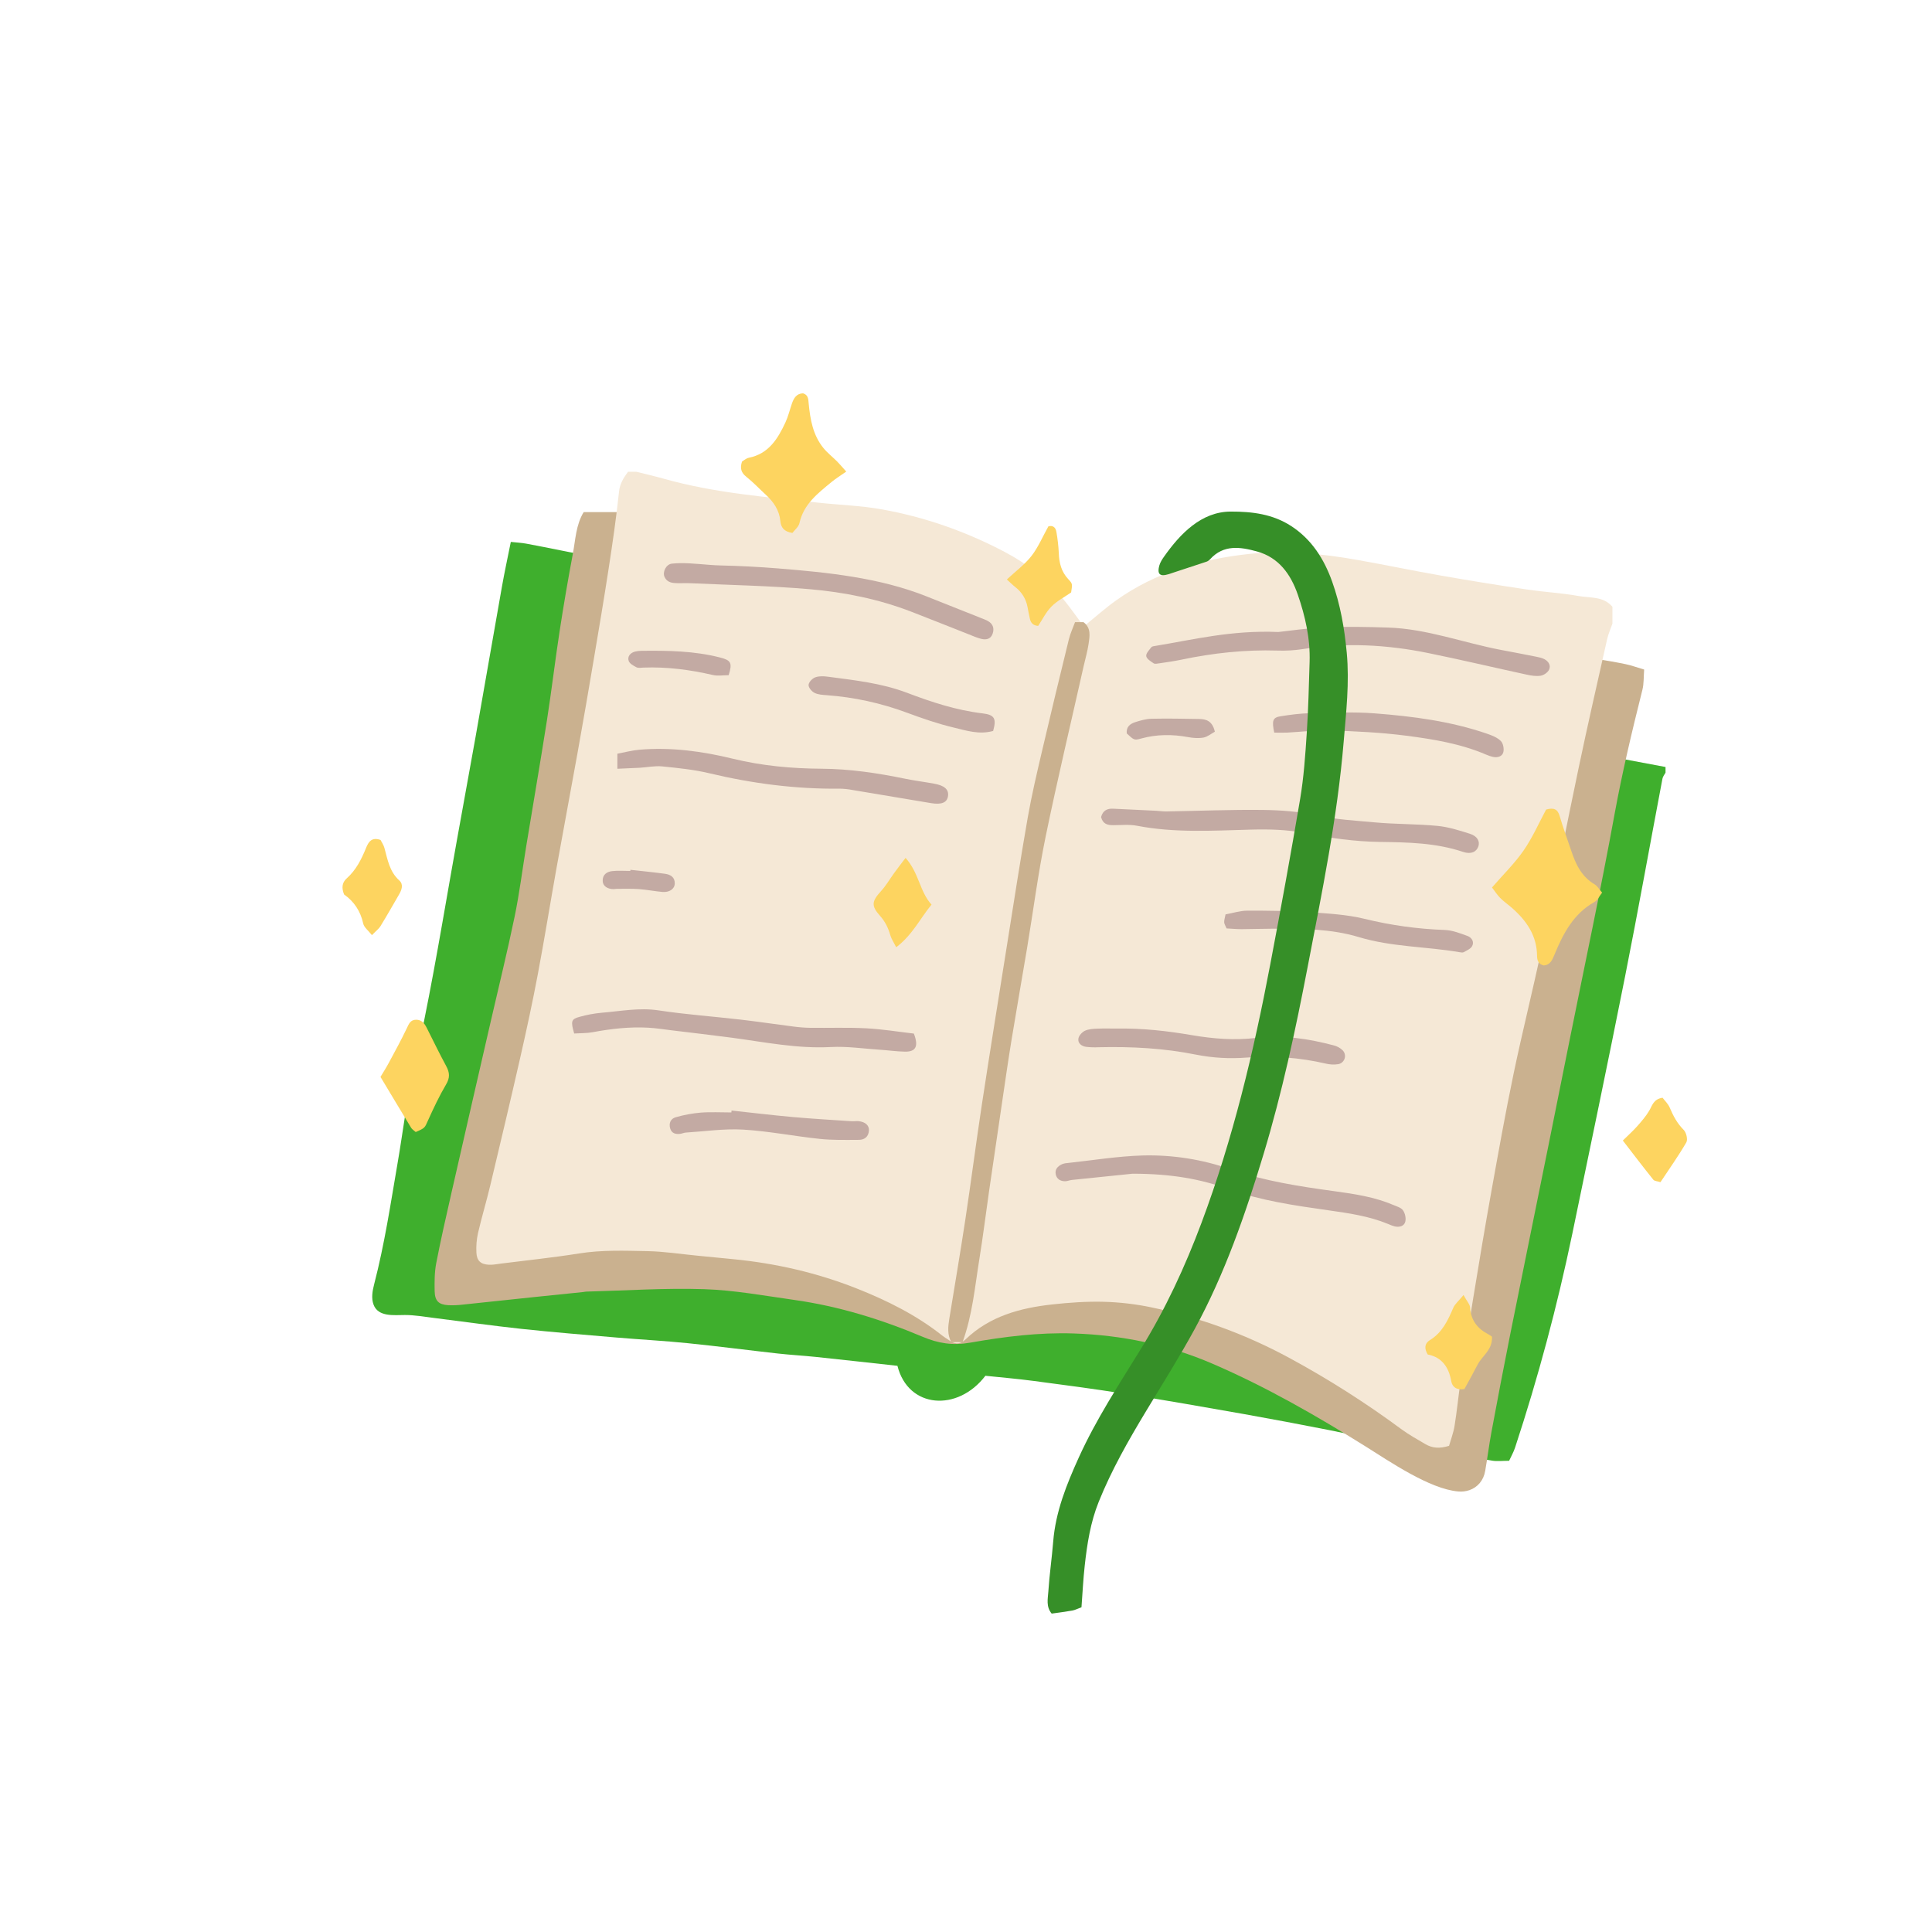 <?xml version="1.0" encoding="UTF-8"?> <svg xmlns="http://www.w3.org/2000/svg" width="280" height="280" viewBox="0 0 280 280" fill="none"> <g clip-path="url(#clip0_98_655)"> <path d="M241.382 111.159V111.974C241.23 112.266 240.993 112.542 240.935 112.852C239.124 122.411 237.41 131.989 235.515 141.53C233.039 153.987 230.433 166.418 227.861 178.857C225.683 189.314 222.918 199.64 219.579 209.786C219.357 210.468 218.988 211.103 218.712 211.707C217.752 211.707 216.992 211.81 216.267 211.691C211.933 210.981 207.599 210.27 203.281 209.462C199.701 208.791 196.141 207.952 192.561 207.246C188.451 206.436 184.335 205.662 180.211 204.925C174.491 203.913 168.768 202.912 163.029 201.998C158.627 201.298 154.204 200.715 149.783 200.133C147.442 199.823 145.085 199.626 142.81 199.387C138.81 204.645 131.626 204.165 130.063 197.945C126.145 197.517 122.183 197.071 118.218 196.655C116.4 196.464 114.573 196.366 112.756 196.164C108.388 195.679 104.03 195.106 99.657 194.663C96.223 194.316 92.773 194.136 89.334 193.843C84.749 193.451 80.163 193.08 75.589 192.592C71.356 192.139 67.14 191.534 62.915 191.009C61.507 190.835 60.094 190.58 58.682 190.581C57.127 190.581 54.807 190.899 54.135 189.069C53.788 188.127 53.979 187.078 54.23 186.105C55.757 180.193 56.587 174.569 57.624 168.549C58.405 164.023 58.933 159.44 59.954 154.969C62.094 145.602 63.687 136.142 65.345 126.684C66.512 120.028 67.752 113.385 68.934 106.731C70.221 99.48 71.466 92.22 72.754 84.969C73.128 82.859 73.586 80.762 74.031 78.538C74.911 78.634 75.581 78.664 76.234 78.784C77.966 79.102 79.698 79.454 81.431 79.799C98.463 83.197 115.504 86.547 132.524 90.015C142.826 92.115 153.064 94.549 163.383 96.566C178.229 99.47 193.124 102.124 207.995 104.896C219.124 106.977 230.253 109.065 241.382 111.159Z" fill="#3FAF2D"></path> <path d="M212.959 215.964C212.44 216.142 211.889 216.207 211.342 216.155C207.197 215.808 201.383 211.799 197.919 209.634C190.767 205.166 183.481 200.985 175.732 197.644C169.305 194.872 162.577 193.486 155.592 193.255C150.552 193.087 145.563 193.717 140.641 194.583C138.09 195.031 136.014 194.708 133.675 193.721C127.726 191.214 121.557 189.307 115.135 188.4C110.78 187.785 106.416 186.979 102.038 186.836C96.355 186.653 90.654 187.044 84.96 187.19C84.825 187.19 84.692 187.234 84.557 187.248C82.269 187.479 79.981 187.71 77.694 187.952C74.128 188.328 70.564 188.716 66.997 189.082C66.324 189.163 65.645 189.189 64.967 189.159C63.575 189.073 63.021 188.546 62.993 187.106C62.968 185.757 62.969 184.374 63.224 183.056C63.878 179.662 64.656 176.291 65.418 172.92C67.317 164.585 69.226 156.254 71.147 147.924C72.302 142.903 73.536 137.898 74.581 132.854C75.282 129.475 75.706 126.04 76.266 122.628C77.265 116.545 78.313 110.47 79.269 104.379C79.938 100.097 80.442 95.789 81.099 91.506C81.674 87.757 82.313 84.018 83.016 80.29C83.403 78.239 83.457 76.086 84.589 74.222H89.481C90.058 74.356 90.636 74.542 91.22 74.615C94.24 74.996 97.309 75.134 100.279 75.75C107.514 77.251 114.731 78.858 121.9 80.639C126.967 81.897 131.973 83.421 136.955 84.99C143.23 86.966 149.463 89.077 155.692 91.198C158.01 91.987 160.268 92.829 162.801 92.557C165.088 92.311 167.393 92.242 169.692 92.106C174.081 91.847 178.47 91.472 182.869 91.383C186.317 91.312 189.774 91.588 193.226 91.729C196.474 91.864 199.722 92.024 202.97 92.178C203.24 92.191 203.506 92.266 203.778 92.294C206.069 92.513 208.359 92.725 210.648 92.947C212.803 93.156 214.96 93.348 217.116 93.592C219.874 93.906 222.629 94.245 225.38 94.607C227.325 94.864 229.266 95.165 231.204 95.474C232.674 95.705 234.144 95.953 235.602 96.257C236.439 96.431 237.251 96.731 238.284 97.036C238.198 98.126 238.254 99.078 238.033 99.962C236.532 105.946 235.103 111.931 233.991 118.012C231.986 129.013 229.643 139.957 227.444 150.918C226.443 155.903 225.442 160.889 224.441 165.874C222.593 175.045 220.709 184.211 218.872 193.385C217.927 198.103 217.032 202.831 216.149 207.561C215.803 209.421 215.572 211.302 215.247 213.169C215.019 214.54 214.151 215.552 212.959 215.964Z" fill="#CAB18F"></path> <path d="M233.684 87.938V90.383C233.423 91.144 233.086 91.885 232.911 92.665C231.513 98.877 230.09 105.086 228.783 111.317C226.945 120.062 225.25 128.837 223.401 137.579C222.13 143.611 220.612 149.591 219.358 155.627C218.185 161.257 217.172 166.921 216.155 172.583C215.21 177.841 214.329 183.112 213.469 188.385C212.827 192.323 212.248 196.27 211.67 200.217C211.357 202.357 211.153 204.512 210.805 206.646C210.637 207.685 210.25 208.683 210.007 209.543C208.596 209.981 207.542 209.865 206.562 209.286C205.396 208.593 204.201 207.942 203.115 207.141C197.936 203.312 192.494 199.851 186.83 196.786C180.556 193.384 173.818 190.918 166.831 189.465C164.581 188.997 162.295 188.73 159.998 188.666C157.505 188.601 154.99 188.774 152.507 189.048C147.859 189.559 143.441 190.744 139.929 194.118C139.25 194.769 138.525 194.891 137.725 194.349C137.333 194.081 136.916 193.846 136.546 193.552C132.786 190.571 128.522 188.461 124.109 186.716C118.416 184.465 112.471 183.101 106.364 182.499L101.118 181.987C98.693 181.756 96.281 181.372 93.857 181.325C90.544 181.261 87.226 181.13 83.912 181.662C80.18 182.26 76.413 182.646 72.66 183.121C72.059 183.197 71.449 183.326 70.849 183.295C69.664 183.235 69.097 182.718 69.044 181.528C68.994 180.583 69.072 179.636 69.275 178.712C69.811 176.402 70.498 174.126 71.049 171.819C72.529 165.623 74 159.425 75.413 153.213C76.314 149.252 77.174 145.277 77.928 141.286C78.907 136.101 79.743 130.891 80.674 125.693C81.665 120.164 82.712 114.644 83.702 109.115C84.514 104.588 85.301 100.056 86.061 95.52C86.793 91.184 87.529 86.849 88.194 82.503C88.771 78.764 89.319 75.017 89.713 71.257C89.838 70.07 90.384 69.245 91.016 68.375H92.239C93.604 68.722 94.978 69.033 96.334 69.415C103.611 71.46 111.103 72.036 118.564 72.848C121.587 73.177 124.649 73.269 127.636 73.793C133.956 74.902 139.968 77.016 145.654 80.013C148.917 81.734 151.776 83.999 154.122 86.856C155.14 88.093 156.049 89.418 157.069 90.783C158.726 89.442 160.187 88.127 161.774 87.002C167.51 82.911 174.114 81.038 180.966 80.287C186.218 79.709 191.528 80.227 196.754 81.155C200.818 81.877 204.862 82.721 208.928 83.434C213.059 84.157 217.198 84.826 221.346 85.441C223.82 85.811 226.332 85.937 228.79 86.379C230.466 86.678 232.385 86.395 233.684 87.938Z" fill="#F5E8D6"></path> <path d="M137.869 194.516C137.276 193.435 137.392 192.288 137.578 191.142C138.353 186.347 139.178 181.556 139.903 176.756C140.741 171.218 141.45 165.668 142.293 160.124C143.472 152.385 144.719 144.647 145.949 136.92C146.927 130.785 147.871 124.645 148.94 118.527C149.511 115.267 150.274 112.036 151.027 108.81C152.286 103.41 153.594 98.019 154.914 92.632C155.122 91.788 155.503 90.986 155.804 90.165H157.027C158.157 91.012 157.929 92.206 157.763 93.331C157.606 94.398 157.301 95.442 157.061 96.497C155.213 104.738 153.249 112.957 151.546 121.229C150.446 126.581 149.749 132.014 148.851 137.408C148.12 141.797 147.338 146.186 146.62 150.584C146.118 153.647 145.68 156.721 145.226 159.792C144.593 164.063 143.966 168.337 143.346 172.613C142.874 175.885 142.473 179.168 141.944 182.43C141.287 186.49 140.929 190.613 139.499 194.517L137.869 194.516Z" fill="#CAB18F"></path> <path d="M102.759 81.857C103.337 81.901 103.914 81.938 104.448 81.95C107.199 82.011 109.947 82.153 112.692 82.374C119.926 82.958 127.469 83.717 134.257 86.422C136.9 87.481 139.547 88.524 142.192 89.576C142.511 89.691 142.823 89.824 143.127 89.975C143.905 90.39 144.141 91.064 143.851 91.864C143.561 92.665 142.875 92.759 142.166 92.578C141.579 92.428 141.011 92.175 140.449 91.952C137.677 90.861 134.905 89.748 132.126 88.673C127.352 86.825 122.358 85.819 117.297 85.386C111.638 84.901 105.939 84.793 100.258 84.531C99.581 84.5 98.902 84.531 98.222 84.521C97.459 84.509 96.7 84.441 96.32 83.635C95.974 82.905 96.534 81.787 97.36 81.689C98.999 81.5 100.948 81.719 102.759 81.857Z" fill="#C3AAA3"></path> <path d="M185.268 91.595C186.778 91.438 189.396 91.036 192.029 90.924C195.071 90.795 198.127 90.852 201.173 90.951C206.786 91.131 212.051 93.145 217.503 94.185C219.236 94.511 220.968 94.841 222.694 95.186C223.087 95.266 223.502 95.353 223.849 95.543C224.444 95.867 224.794 96.467 224.495 97.072C224.298 97.469 223.744 97.853 223.298 97.926C222.651 98.031 221.943 97.926 221.288 97.779C216.519 96.748 211.769 95.62 206.988 94.645C200.963 93.415 194.894 93.1 188.785 94.076C187.577 94.26 186.355 94.331 185.133 94.286C180.427 94.14 175.791 94.642 171.191 95.611C170.132 95.834 169.056 95.976 167.985 96.138C167.722 96.178 167.378 96.253 167.194 96.131C166.773 95.85 166.183 95.492 166.123 95.091C166.063 94.691 166.554 94.21 166.858 93.803C166.956 93.672 167.225 93.645 167.423 93.613C172.963 92.703 178.447 91.306 185.268 91.595Z" fill="#C3AAA3"></path> <path d="M159.576 118.411C159.843 117.442 160.485 117.167 161.309 117.203C163.404 117.295 165.497 117.4 167.591 117.505C168.064 117.529 168.538 117.608 169.01 117.601C173.691 117.523 178.374 117.327 183.054 117.384C185.684 117.416 188.367 117.615 190.923 118.183C193.665 118.787 196.428 118.924 199.183 119.18C202.219 119.462 205.285 119.403 208.318 119.693C209.916 119.846 211.497 120.349 213.039 120.84C214.112 121.186 214.496 121.931 214.262 122.648C213.994 123.466 213.189 123.848 212.051 123.467C208.124 122.148 204.066 122.072 199.993 122.018C196.322 121.969 192.717 121.455 189.111 120.738C186.528 120.224 183.894 120.161 181.232 120.237C175.748 120.382 170.244 120.731 164.785 119.675C163.669 119.459 162.483 119.59 161.329 119.59C160.517 119.59 159.835 119.433 159.576 118.411Z" fill="#C3AAA3"></path> <path d="M164.136 170.102C162.076 170.313 158.708 170.656 155.339 171.008C155.004 171.044 154.674 171.199 154.344 171.195C153.672 171.188 153.146 170.877 153.004 170.182C152.862 169.488 153.284 169.027 153.877 168.742C154.128 168.638 154.394 168.577 154.665 168.561C158.3 168.17 161.928 167.571 165.572 167.46C169.925 167.342 174.262 168.024 178.369 169.472C183.271 171.176 188.352 171.948 193.457 172.646C196.344 173.041 199.232 173.48 201.946 174.636C202.441 174.846 203.063 175.017 203.332 175.41C203.634 175.841 203.794 176.553 203.665 177.058C203.502 177.705 202.818 177.889 202.153 177.744C201.825 177.658 201.505 177.542 201.198 177.398C198.412 176.243 195.462 175.822 192.504 175.403C187.606 174.71 182.712 174.007 178.015 172.322C173.97 170.87 169.778 170.109 164.136 170.102Z" fill="#C3AAA3"></path> <path d="M83.216 149.783C82.698 148.015 82.784 147.697 83.966 147.376C85.009 147.08 86.077 146.88 87.157 146.779C89.914 146.557 92.629 146.004 95.452 146.432C99.396 147.032 103.389 147.311 107.356 147.772C109.911 148.068 112.456 148.455 115.007 148.777C115.812 148.884 116.621 148.945 117.433 148.96C120.139 148.992 122.851 148.888 125.551 149.03C127.899 149.152 130.232 149.539 132.443 149.794C133.158 151.65 132.726 152.439 131.159 152.413C129.941 152.392 128.733 152.214 127.51 152.134C125.146 151.979 122.768 151.618 120.416 151.744C115.55 152.006 110.835 151.029 106.073 150.396C103.186 150.012 100.298 149.682 97.411 149.331C96.268 149.193 95.129 149.008 93.981 148.943C91.259 148.791 88.569 149.092 85.897 149.595C85.043 149.754 84.162 149.722 83.216 149.783Z" fill="#C3AAA3"></path> <path d="M89.474 111.415V109.233C90.571 109.029 91.605 108.746 92.656 108.656C97.233 108.263 101.744 108.872 106.169 109.949C110.423 110.989 114.727 111.383 119.066 111.409C123.163 111.435 127.164 112.035 131.154 112.854C132.54 113.14 133.958 113.316 135.358 113.57C136.882 113.84 137.522 114.417 137.395 115.362C137.268 116.306 136.491 116.648 134.961 116.401C131.149 115.77 127.35 115.12 123.543 114.491C122.944 114.374 122.336 114.311 121.726 114.3C115.317 114.372 109.021 113.551 102.793 112.065C100.564 111.534 98.254 111.302 95.967 111.072C94.907 110.966 93.813 111.205 92.733 111.269C91.742 111.323 90.745 111.356 89.474 111.415Z" fill="#C3AAA3"></path> <path d="M161.642 149.068C165.668 148.996 169.217 149.425 172.766 150.027C175.833 150.548 178.915 150.803 182.067 150.42C185.864 149.958 189.635 150.536 193.328 151.512C193.786 151.631 194.207 151.863 194.553 152.185C194.714 152.337 194.83 152.53 194.888 152.743C194.945 152.957 194.942 153.182 194.879 153.394C194.817 153.606 194.696 153.796 194.531 153.943C194.367 154.091 194.164 154.189 193.947 154.228C193.345 154.319 192.731 154.291 192.139 154.145C188.375 153.27 184.5 152.976 180.647 153.273C178.214 153.465 175.766 153.324 173.371 152.854C168.68 151.902 163.975 151.666 159.224 151.774C158.614 151.807 158.003 151.787 157.397 151.715C156.743 151.617 156.171 151.197 156.293 150.505C156.367 150.079 156.821 149.581 157.232 149.387C157.757 149.138 158.41 149.107 159.012 149.081C160.029 149.036 161.048 149.068 161.642 149.068Z" fill="#C3AAA3"></path> <path d="M177.764 134.553C177.599 134.151 177.428 133.911 177.418 133.664C177.405 133.345 177.521 133.019 177.614 132.521C178.667 132.331 179.713 131.983 180.762 131.981C183.738 131.971 186.721 132.01 189.691 132.205C192.386 132.383 195.128 132.528 197.736 133.16C201.548 134.097 205.446 134.638 209.369 134.777C210.482 134.814 211.606 135.254 212.676 135.645C213.268 135.861 213.701 136.484 213.35 137.124C213.132 137.523 212.569 137.75 212.129 138C211.978 138.085 211.726 138.028 211.529 138C206.678 137.167 201.711 137.256 196.907 135.805C192.952 134.61 188.753 134.591 184.614 134.592C183.054 134.592 181.495 134.656 179.935 134.661C179.208 134.659 178.483 134.589 177.764 134.553Z" fill="#C3AAA3"></path> <path d="M184.672 106.177C184.301 104.401 184.463 103.983 185.614 103.803C187.018 103.584 188.438 103.392 189.855 103.363C192.974 103.298 196.114 103.146 199.219 103.385C204.763 103.812 210.272 104.524 215.566 106.353C216.259 106.592 217.008 106.893 217.51 107.392C217.849 107.729 217.999 108.509 217.877 109.001C217.718 109.639 217.037 109.841 216.367 109.694C216.036 109.62 215.714 109.513 215.404 109.374C211.69 107.776 207.726 107.132 203.777 106.621C200.157 106.15 196.489 105.985 192.835 105.859C190.744 105.787 188.64 106.067 186.542 106.174C185.942 106.202 185.345 106.177 184.672 106.177Z" fill="#C3AAA3"></path> <path d="M106.022 160.948C108.98 161.266 111.934 161.624 114.896 161.89C117.729 162.143 120.57 162.304 123.409 162.497C123.746 162.52 124.091 162.456 124.427 162.488C125.376 162.58 125.967 163.085 125.935 163.809C125.895 164.707 125.328 165.195 124.487 165.195C122.588 165.204 120.675 165.253 118.795 165.055C115.091 164.668 111.414 163.933 107.707 163.712C104.953 163.549 102.163 163.97 99.391 164.142C99.124 164.159 98.867 164.286 98.599 164.321C97.937 164.407 97.348 164.272 97.132 163.554C96.901 162.788 97.195 162.122 97.94 161.918C99.109 161.581 100.308 161.357 101.521 161.251C103.006 161.135 104.506 161.223 106 161.223C106.004 161.137 106.014 161.042 106.022 160.948Z" fill="#C3AAA3"></path> <path d="M143.933 105.936C141.903 106.504 140.047 105.877 138.237 105.447C135.94 104.903 133.688 104.122 131.469 103.3C127.721 101.901 123.793 101.043 119.804 100.751C119.201 100.707 118.545 100.672 118.026 100.404C117.63 100.203 117.154 99.629 117.184 99.258C117.215 98.857 117.727 98.323 118.147 98.166C118.688 97.963 119.359 97.99 119.954 98.069C123.844 98.583 127.758 99 131.466 100.409C135.018 101.759 138.61 102.938 142.415 103.389C144.147 103.598 144.435 104.152 143.933 105.936Z" fill="#C3AAA3"></path> <path d="M105.602 97.853C104.785 97.853 104.021 97.992 103.325 97.83C100.006 97.061 96.66 96.624 93.248 96.753C92.911 96.766 92.516 96.847 92.244 96.708C91.809 96.487 91.245 96.176 91.114 95.784C90.9 95.14 91.345 94.62 92.019 94.435C92.349 94.355 92.687 94.316 93.026 94.32C96.826 94.278 100.617 94.334 104.333 95.284C105.948 95.69 106.166 96.064 105.602 97.853Z" fill="#C3AAA3"></path> <path d="M176.066 106.043C175.525 106.338 175.009 106.783 174.429 106.891C173.714 107.022 172.928 106.965 172.206 106.831C169.903 106.405 167.638 106.409 165.366 107.037C164.36 107.316 164.341 107.249 163.301 106.297C163.192 105.393 163.745 104.911 164.496 104.67C165.247 104.428 166.07 104.186 166.865 104.167C169.168 104.117 171.474 104.16 173.778 104.201C174.769 104.222 175.688 104.426 176.066 106.043Z" fill="#C3AAA3"></path> <path d="M91.364 126.059C93.038 126.249 94.713 126.406 96.381 126.637C97.164 126.745 97.822 127.119 97.79 128.064C97.765 128.837 97.011 129.359 95.99 129.267C94.85 129.164 93.719 128.935 92.578 128.854C91.515 128.777 90.445 128.82 89.379 128.815C89.243 128.815 89.109 128.855 88.975 128.857C88.051 128.873 87.382 128.423 87.347 127.702C87.303 126.768 87.933 126.339 88.721 126.247C89.588 126.149 90.474 126.225 91.351 126.225C91.356 126.173 91.361 126.117 91.364 126.059Z" fill="#C3AAA3"></path> <path d="M156.736 232.938C156.169 233.146 155.801 233.342 155.412 233.412C154.423 233.588 153.427 233.71 152.417 233.854C151.573 232.848 151.864 231.708 151.931 230.681C152.089 228.256 152.441 225.843 152.638 223.419C152.984 219.078 154.584 215.121 156.35 211.225C158.849 205.711 162.168 200.649 165.332 195.517C168.913 189.714 171.751 183.577 174.133 177.214C178.69 165.051 181.687 152.467 184.102 139.734C185.615 131.765 187.084 123.773 188.43 115.768C188.957 112.64 189.173 109.453 189.383 106.282C189.614 102.837 189.69 99.382 189.799 95.93C189.905 92.562 189.169 89.311 188.084 86.17C187.076 83.26 185.358 80.799 182.171 79.921C179.774 79.261 177.342 78.882 175.374 81.05C175.238 81.204 175.067 81.323 174.875 81.397C173.347 81.906 171.817 82.411 170.286 82.909C169.2 83.266 167.439 84.064 168.013 81.976C168.148 81.488 168.431 81.052 168.723 80.643C171.023 77.386 174.094 74.153 178.364 74.142C181.483 74.134 184.453 74.502 187.127 76.238C190.109 78.174 191.895 81.026 193.059 84.275C194.251 87.601 194.848 91.049 195.18 94.588C195.588 98.944 195.09 103.224 194.733 107.524C193.819 118.539 191.585 129.342 189.506 140.172C187.755 149.29 185.81 158.368 183.127 167.256C180.496 175.963 177.523 184.569 173.156 192.593C170.954 196.635 168.491 200.545 166.111 204.489C163.549 208.734 161.099 213.029 159.24 217.641C158.034 220.631 157.551 223.77 157.203 226.936C156.986 228.885 156.894 230.844 156.736 232.938Z" fill="#368F28"></path> <path d="M223.725 139.918C222.959 139.736 222.767 139.193 222.761 138.532C222.738 135.588 221.226 133.422 219.117 131.574C218.558 131.083 217.937 130.66 217.416 130.134C216.966 129.679 216.618 129.121 216.233 128.621C217.867 126.737 219.527 125.119 220.821 123.247C222.115 121.375 223.038 119.253 224.077 117.326C225.222 117.004 225.758 117.286 226.051 118.303C226.537 119.986 227.163 121.63 227.716 123.294C228.368 125.258 229.218 127.065 231.114 128.172C231.498 128.395 231.743 128.854 232.191 129.365C231.811 129.845 231.545 130.459 231.082 130.718C228.041 132.427 226.552 135.288 225.296 138.326C224.974 139.103 224.697 139.852 223.725 139.918Z" fill="#FDD460"></path> <path d="M114.842 77.237C113.61 77.057 113.184 76.423 113.098 75.534C112.943 73.954 112.131 72.752 110.999 71.714C110.053 70.846 109.172 69.9 108.168 69.105C107.406 68.501 107.214 67.853 107.543 66.882C107.825 66.721 108.148 66.42 108.518 66.343C111.399 65.773 112.726 63.594 113.831 61.22C114.229 60.366 114.448 59.429 114.755 58.532C115.028 57.724 115.414 57.036 116.382 57.003C117.165 57.242 117.141 57.878 117.2 58.488C117.424 60.798 117.817 63.061 119.332 64.924C119.91 65.64 120.664 66.218 121.319 66.877C121.721 67.282 122.087 67.722 122.646 68.345C121.796 68.943 121.119 69.356 120.515 69.856C118.536 71.492 116.472 73.052 115.866 75.8C115.745 76.359 115.153 76.822 114.842 77.237Z" fill="#FDD460"></path> <path d="M155.235 85.862C154.276 86.53 153.192 87.087 152.378 87.913C151.583 88.722 151.066 89.8 150.462 90.707C149.668 90.654 149.386 90.223 149.255 89.667C149.125 89.112 149.024 88.512 148.909 87.935C148.697 86.812 148.081 85.806 147.176 85.109C146.732 84.762 146.337 84.356 145.921 83.979C147.223 82.764 148.539 81.797 149.501 80.558C150.463 79.319 151.101 77.786 151.935 76.291C152.512 76.108 152.986 76.363 153.102 77.087C153.28 78.091 153.396 79.106 153.448 80.125C153.493 81.577 153.815 82.875 154.849 83.965C155.463 84.612 155.422 84.651 155.235 85.862Z" fill="#FDD460"></path> <path d="M60.248 164.063C59.979 163.82 59.724 163.676 59.592 163.458C58.125 161.048 56.675 158.626 55.143 156.073C55.514 155.449 55.951 154.776 56.329 154.071C57.223 152.408 58.132 150.751 58.945 149.048C59.254 148.398 59.471 147.789 60.313 147.787C61.111 147.787 61.514 148.306 61.834 148.942C62.774 150.806 63.681 152.685 64.676 154.522C65.173 155.446 65.227 156.191 64.654 157.159C63.66 158.84 62.825 160.624 62.018 162.408C61.552 163.446 61.622 163.472 60.248 164.063Z" fill="#FDD460"></path> <path d="M53.903 135.528C53.372 134.85 52.761 134.405 52.642 133.855C52.247 132.032 51.294 130.636 49.87 129.636C49.493 128.702 49.549 127.928 50.245 127.305C51.6 126.095 52.386 124.533 53.051 122.889C53.397 122.033 53.859 121.272 55.152 121.734C55.313 122.056 55.594 122.449 55.714 122.889C56.176 124.578 56.445 126.319 57.868 127.601C58.517 128.188 58.215 128.987 57.817 129.664C56.936 131.182 56.073 132.712 55.154 134.205C54.898 134.625 54.461 134.947 53.903 135.528Z" fill="#FDD460"></path> <path d="M212.104 187.684C212.609 188.608 213.035 189.048 213.062 189.507C213.17 191.332 214.101 192.532 215.654 193.348C215.853 193.462 216.045 193.586 216.231 193.72C216.325 195.648 214.817 196.478 214.152 197.763C213.512 199.009 212.822 200.23 212.231 201.318C211.023 201.503 210.463 200.944 210.329 200.181C209.964 198.102 208.943 196.696 206.913 196.301C206.381 195.398 206.477 194.684 207.228 194.222C209.027 193.123 209.838 191.363 210.62 189.535C210.86 188.985 211.391 188.559 212.104 187.684Z" fill="#FDD460"></path> <path d="M235.193 165.295C236.08 164.42 236.718 163.857 237.272 163.225C237.896 162.518 238.526 161.796 239.005 160.993C239.452 160.253 239.599 159.301 240.951 159.092C241.253 159.498 241.748 159.957 241.991 160.526C242.494 161.72 243.07 162.81 244.014 163.753C244.393 164.131 244.634 165.149 244.396 165.561C243.258 167.525 241.932 169.39 240.647 171.328C240.201 171.184 239.773 171.18 239.608 170.969C238.178 169.195 236.8 167.382 235.193 165.295Z" fill="#FDD460"></path> <path d="M131.243 124.33C133.217 126.56 133.271 129.205 135.005 131.101C133.307 133.173 132.233 135.504 129.886 137.281C129.518 136.55 129.193 136.081 129.038 135.561C128.737 134.503 128.297 133.578 127.543 132.734C126.217 131.249 126.347 130.619 127.713 129.112C128.431 128.322 128.972 127.374 129.604 126.505C130.055 125.881 130.528 125.271 131.243 124.33Z" fill="#FDD460"></path> </g> <defs> <clipPath id="clip0_98_655"> <rect width="280" height="280" fill="white"></rect> </clipPath> </defs> </svg> 